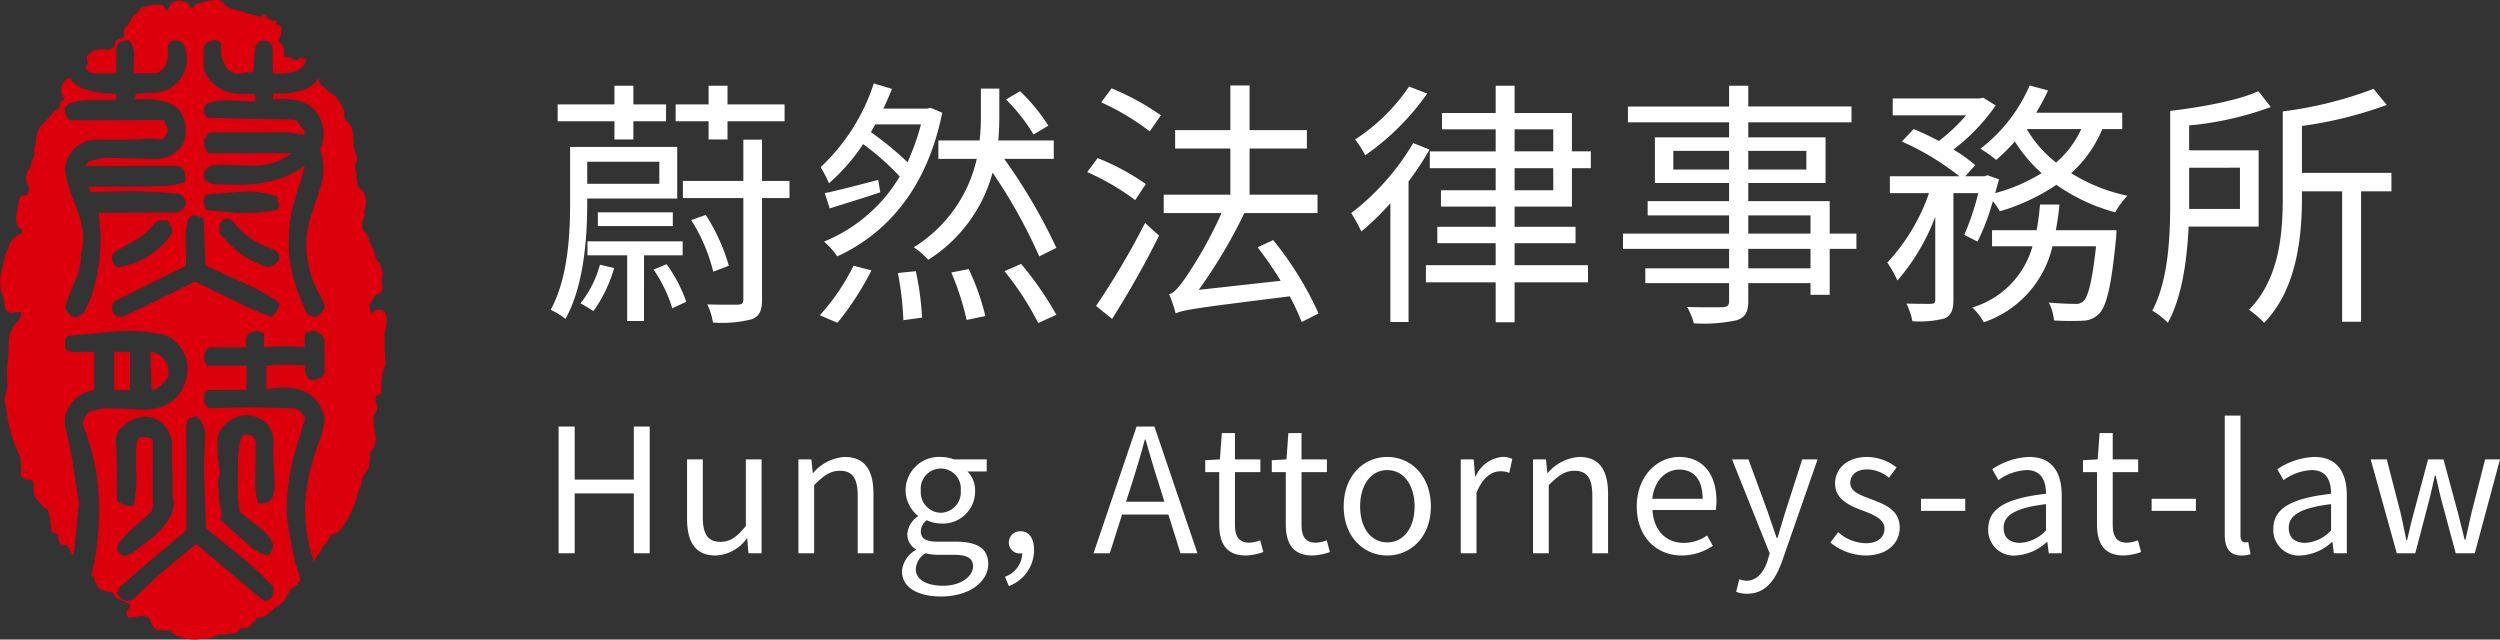 <svg xmlns="http://www.w3.org/2000/svg" xmlns:xlink="http://www.w3.org/1999/xlink" width="289.2" height="73.978" viewBox="0 0 289.2 73.978">
  <rect x="0" y="0" width="289.2" height="73.978" fill="#333333" stroke="none"/>
  <defs>
    <clipPath id="clip-path">
      <rect id="Rectangle_3" data-name="Rectangle 3" width="44.727" height="73.978" fill="none"/>
    </clipPath>
  </defs>
  <g id="Group_74" data-name="Group 74" transform="translate(-326.38 -394)">
    <g id="Group_5" data-name="Group 5" transform="translate(326.38 394)">
      <g id="Group_1" data-name="Group 1" clip-path="url(#clip-path)">
        <path id="Path_1" data-name="Path 1" d="M10.9,40.7c0,1.485,0,2.951,0,4.418-.284.074-.572.136-.85.226a3.922,3.922,0,0,0-2.124,1.819,2.937,2.937,0,0,0-.341,2.325c.453,1.819.763,3.665,1.044,5.516.154,1.011.321,2.021.466,3.034a2.845,2.845,0,0,1-.016.672q-.243,2.479-.5,4.957c-.021.208-.063.414-.1.621l-.05.011c-.124-.242-.24-.489-.375-.725a1.586,1.586,0,0,0-.313-.439A.682.682,0,0,0,7.331,63c-.318,0-.361.01-.471-.273a1.682,1.682,0,0,1-.108-.544c-.01-.319-.052-.427-.358-.5-.413-.1-.48-.3-.5-.692A7.693,7.693,0,0,0,5.682,59.5c-.011-.043-.012-.089-.023-.132-.057-.228-.088-.441-.375-.553-.2-.08-.355-.305-.516-.478a6.842,6.842,0,0,1-.577-.671,1.644,1.644,0,0,1-.307-1.122,1.491,1.491,0,0,0-.072-.835.377.377,0,0,0-.378-.238c-.11,0-.219.005-.329,0s-.212.026-.259-.107c0-.014-.029-.023-.046-.031-.1-.042-.25-.06-.276-.128a1.907,1.907,0,0,1-.11-.573c-.012-.24.019-.482.02-.723,0-.18-.04-.362-.023-.539a1.528,1.528,0,0,0-.206-.76c-.144-.342-.277-.688-.417-1.032-.1-.246-.218-.486-.3-.737-.1-.307-.19-.621-.273-.936q-.149-.565-.275-1.136c-.029-.129-.015-.267-.034-.4C.888,48.285.84,48.2.829,48.106c-.02-.171-.01-.345-.038-.514C.75,47.344.69,47.1.63,46.854a2.652,2.652,0,0,1,.116-1.57,3.364,3.364,0,0,0,.072-1.266A17.055,17.055,0,0,1,.913,41.6c.09-.7.067-1.395.112-2.091a3.67,3.67,0,0,1,.585-1.869,3.206,3.206,0,0,1,.374-.4,1.63,1.63,0,0,0,.471-.985c.02-.182-.028-.223-.2-.192-.27.048-.54.1-.812.13a.822.822,0,0,1-.882-.7,1.324,1.324,0,0,1-.046-.539c.019-.121-.072-.259-.112-.39a5.726,5.726,0,0,1-.2-.692,4.812,4.812,0,0,1-.175-1.5c.045-.322.075-.648.138-.967.083-.42.192-.835.293-1.25.059-.242.11-.488.192-.722s.2-.465.305-.7a.91.91,0,0,0,.072-.217,1.412,1.412,0,0,1,.435-.791c.161-.16.327-.318.5-.464a.98.98,0,0,1,.245-.107,1.053,1.053,0,0,0,.225-.1.341.341,0,0,0-.049-.591.72.72,0,0,1-.445-.582,3.052,3.052,0,0,1-.113-.6,6.623,6.623,0,0,1,.143-.82c.077-.44.153-.88.222-1.322s.227-.567.679-.539c.229.014.3-.035.364-.255a2.031,2.031,0,0,0,.1-.309.847.847,0,0,0-.087-.611,1.582,1.582,0,0,1,0-1.7,1.876,1.876,0,0,0,.389-.951.848.848,0,0,1,.207-.449,1.028,1.028,0,0,0,.131-.716,1.213,1.213,0,0,1,.109-.766.3.3,0,0,0,.026-.132c.029-.292.047-.585.09-.875.023-.155.112-.3.128-.457A1.845,1.845,0,0,1,5,14.306c.431-.445.826-.923,1.251-1.374A1.839,1.839,0,0,1,6.7,12.6a.3.3,0,0,0,.2-.332.587.587,0,0,1,.31-.63.263.263,0,0,0,.109-.423,1.373,1.373,0,0,1-.192-1.1,1.628,1.628,0,0,1,.582-.982.343.343,0,0,1,.475.028A3.443,3.443,0,0,0,10.042,10.4a10.21,10.21,0,0,0,2.835.426c.186.005.37.029.569.045v.641c-.164.014-.328.037-.493.039-.979.016-1.959.017-2.937.043a5.707,5.707,0,0,0-2,.4,1.96,1.96,0,0,0-.466.357.183.183,0,0,0-.046.123,1.56,1.56,0,0,0,.533,1.383.431.431,0,0,0,.253.055q5.18-.007,10.36-.026a.376.376,0,0,1,.426.278c.075.211.2.406.282.614a.5.5,0,0,1,.04.277,1.737,1.737,0,0,1-.576,1.022.22.22,0,0,1-.15.06,10.764,10.764,0,0,0-2.562-.031c-.875.042-1.751.045-2.627.052-.766.005-1.534.01-2.3-.018a3.731,3.731,0,0,0-3.642,3.088,4.11,4.11,0,0,0,.134,1.316,20.125,20.125,0,0,0,1.067,3.24A11.6,11.6,0,0,1,9.557,26.7,6.614,6.614,0,0,1,9.4,29.247a.7.7,0,0,0-.044.226,6.594,6.594,0,0,1-.634,2.917c-.33.8-.651,1.61-.957,2.422a4.6,4.6,0,0,0-.2.823.377.377,0,0,0,.083.271c.183.216.384.416.58.622a.8.8,0,0,0,.818.1c.236-.156.466-.322.693-.491A.317.317,0,0,0,9.826,36a2.746,2.746,0,0,1,.256-.658,4.106,4.106,0,0,0,.536-1.228,20.451,20.451,0,0,0,1-6.672c-.013-.931-.128-1.861-.2-2.817.044,0,.123-.013.2-.013q4.291-.009,8.582-.018a1.257,1.257,0,0,0,1.14-.636,1.34,1.34,0,0,0,.1-.845c-.005-.079-.117-.146-.167-.226a1.257,1.257,0,0,0-1.056-.51,54.079,54.079,0,0,0-7.7-.2c-.612.011-1.224.018-1.836.033a.241.241,0,0,1-.247-.139c-.082-.15-.178-.292-.293-.478h.869c1.83,0,3.66.008,5.49-.013,1.119-.013,2.241-.042,3.356-.13a7.773,7.773,0,0,0,1.428-.377.22.22,0,0,0,.17-.264c-.037-.331-.057-.665-.114-.993a.594.594,0,0,0-.4-.453,2.412,2.412,0,0,0-.918-.188q-4.939.013-9.877.018H9.887a.579.579,0,0,1,.336-.459,6.759,6.759,0,0,1,2.759-.471c.837.014,1.675.078,2.511.065.779-.013,1.551.085,2.326.092a3.847,3.847,0,0,0,3.108-1.409,2.488,2.488,0,0,0,.522-1.432,4.415,4.415,0,0,0-.325-2.193,2.721,2.721,0,0,0-1.675-1.474,6.977,6.977,0,0,0-2.708-.438c-.391.019-.783,0-1.206,0a5.677,5.677,0,0,1,.178-.546c.022-.05.124-.086.192-.092.41-.034.821-.057,1.232-.085a7.918,7.918,0,0,0,1.383-.105,3.879,3.879,0,0,0,2.942-2.7,3.931,3.931,0,0,0-.247-2.89.345.345,0,0,0-.018-.034,1.328,1.328,0,0,0-1.347-.272.893.893,0,0,0-.446.937,5.664,5.664,0,0,1-.043,1.27A2.13,2.13,0,0,1,18.5,8.311a.81.81,0,0,1-.519.168c-.754-.009-1.508,0-2.261,0h-.269c0-.244-.006-.472,0-.7.016-.515.057-1.03.052-1.544a2.48,2.48,0,0,0-.452-1.414.313.313,0,0,0-.388-.161c-.287.091-.577.176-.864.266a.129.129,0,0,0-.074.057,1.819,1.819,0,0,0-.276.77c.009.831,0,1.662,0,2.493,0,.07,0,.141,0,.231-.081,0-.149.009-.218.01-.786,0-1.574.035-2.357-.007a1.413,1.413,0,0,1-1.052-.7.528.528,0,0,0,.288-.653,2.57,2.57,0,0,1-.057-.322.507.507,0,0,1,.291-.567,3.358,3.358,0,0,0,.472-.384c.029-.024.067-.058.1-.055.457.039.894-.2,1.366-.061a.911.911,0,0,0,1.034-.7.606.606,0,0,1,.516-.549c.1-.023.2-.046.3-.066.195-.039.274-.149.223-.341a.929.929,0,0,1,.094-.8c.08-.118.19-.216.276-.331a1.913,1.913,0,0,0,.317-.472,1.668,1.668,0,0,1,.727-.885A.484.484,0,0,0,16,1.338c.063-.333.32-.411.58-.492.214-.067.44-.1.645-.187a3.616,3.616,0,0,1,1.363-.1.454.454,0,0,1,.448.328c.041.119.1.3.255.271.089-.014.168-.156.23-.253.1-.151.173-.315.264-.469a.305.305,0,0,1,.115-.125A1.386,1.386,0,0,1,21.021.137a2.986,2.986,0,0,0,.356.075.812.812,0,0,1,.589.467c.11.25.255.33.415.2a.291.291,0,0,0,.1-.175c.017-.187.151-.249.293-.282.632-.144,1.262-.3,1.9-.4a1.706,1.706,0,0,1,.843.089c.2.078.348.311.522.472a1.588,1.588,0,0,0,.879.46,5.224,5.224,0,0,1,.83.21c.3.092.589.219.89.306.346.1.7.174,1.049.255.173.04.348.074.524.1a.162.162,0,0,0,.133-.056c.056-.091.11-.19.231-.137a.65.65,0,0,1,.269.193.9.9,0,0,0,.587.461,2.252,2.252,0,0,0,.366.008c.044,0,.089-.026.13-.019s.127.028.144.064-.019.112-.055.144a.215.215,0,0,0-.051.317.462.462,0,0,1,.6.452,2.133,2.133,0,0,1-.271,1.18c-.123.223-.077.248.1.436a1.174,1.174,0,0,1,.452.913c-.014.147,0,.3-.007.444a.218.218,0,0,0,.2.253c.2.035.394.061.589.1a.41.41,0,0,1,.192.106.553.553,0,0,0,.805.012.332.332,0,0,1,.285-.07.479.479,0,0,0,.391.052c.036-.013.086.013.148.024A1.93,1.93,0,0,1,34.25,8.2a5.047,5.047,0,0,1-1.569.292c-.366.013-.732,0-1.132,0V8.229c0-.844,0-1.688-.007-2.532a.948.948,0,0,0-.945-.979,1.056,1.056,0,0,0-1.092.937c-.07.828-.136,1.656-.2,2.484a.289.289,0,0,1-.059.188c-.4.048-.81.083-1.212.145a1.777,1.777,0,0,1-2.042-1.018,3.645,3.645,0,0,1-.429-2.181.425.425,0,0,0-.265-.5.848.848,0,0,0-.752-.057c-.192.073-.393.121-.589.184-.041.013-.1.029-.113.061a2.255,2.255,0,0,0-.271.708c-.035.739-.014,1.481-.006,2.222a.775.775,0,0,0,.077.313,4.336,4.336,0,0,0,3.373,2.587,9,9,0,0,0,1.982.078c.167-.01.334,0,.519,0v.859c-.17,0-.347.006-.523,0-1.055-.043-2.109-.114-3.164-.126a4.635,4.635,0,0,0-1.855.411.625.625,0,0,0-.4.614c.036.169.042.346.088.512a.573.573,0,0,0,.6.476c1.4.045,2.807.094,4.21.123,1.591.033,3.182.046,4.773.07a3.276,3.276,0,0,0,.462.024.83.83,0,0,1,.877.471,4.4,4.4,0,0,0,.5.661.7.7,0,0,1,.135.621c-.266-.034-.528-.049-.782-.1a9.233,9.233,0,0,0-1.956-.179c-2.7.016-5.4.017-8.1.018a.365.365,0,0,0-.371.211,3.409,3.409,0,0,1-.288.457.676.676,0,0,0-.134.526A1.848,1.848,0,0,0,24,17.573a.46.46,0,0,0,.37.161q2.445-.012,4.89-.016,2.185,0,4.368-.006c.023,0,.046,0,.069,0l.021.048c-.3.186-.6.382-.913.555a7.119,7.119,0,0,1-3.646.838c-1.153-.018-2.305-.064-3.458-.082a9.093,9.093,0,0,0-1.079.064,1.222,1.222,0,0,0-1.051,1.193.678.678,0,0,0,.3.585,1.83,1.83,0,0,0,1.261.4c.837-.01,1.674.073,2.511.056a15.227,15.227,0,0,0,4.7-.685,12.041,12.041,0,0,0,2.7-1.363l.208-.136c-.065.267-.108.485-.171.7-.357,1.2-.731,2.386-1.078,3.585a14.115,14.115,0,0,0-.571,3.457,16.859,16.859,0,0,0,.06,2.913,18.85,18.85,0,0,0,1.275,4.718c.231.552.475,1.1.722,1.643a.529.529,0,0,0,.188.2,1.2,1.2,0,0,0,.889.235.5.5,0,0,0,.249-.117c.182-.173.348-.362.52-.545a.887.887,0,0,0,.1-1.023c-.39-.731-.8-1.455-1.129-2.215a12.485,12.485,0,0,1-.867-4.211,10.834,10.834,0,0,1,.691-4c.31-.968.662-1.923.956-2.9a6.737,6.737,0,0,0,.3-2.823,7.884,7.884,0,0,0-.289-1.255A.6.6,0,0,1,37.1,17.1a4.146,4.146,0,0,0-.064-3.376,3.484,3.484,0,0,0-2.623-2.089,8.1,8.1,0,0,0-2.3-.173c-.178.012-.358,0-.55,0v-.621c.286-.015.573-.046.86-.043a9.629,9.629,0,0,0,2.257-.27,3.418,3.418,0,0,0,2.074-1.345c.023-.031.045-.062.071-.091.007-.008.023-.008.056-.018.031.157.072.311.089.467a.493.493,0,0,0,.363.428.63.63,0,0,1,.188.14,2.8,2.8,0,0,0,.809.7,1.877,1.877,0,0,1,.711.659,4.39,4.39,0,0,1,.6.908,1.951,1.951,0,0,1,.18,1.053.621.621,0,0,0,.27.581,1.894,1.894,0,0,1,.732,1.4c.031.449.052.9.087,1.347.017.215.057.429.09.643a.227.227,0,0,0,.041.107,1.375,1.375,0,0,1,.19,1.25c-.015.072-.118.127-.127.2a1.932,1.932,0,0,0-.007.511c.032.217.116.427.147.644.021.146-.03.3-.017.448.019.213.082.422.1.635a.777.777,0,0,0,.369.624,1.836,1.836,0,0,1,.6,1.16,2.17,2.17,0,0,1-.043,1.009.884.884,0,0,1-.057.159.657.657,0,0,0-.066.5.752.752,0,0,1-.057.557,1.858,1.858,0,0,0-.047,1.446.563.563,0,0,0,.193.255,1.194,1.194,0,0,1,.436.746A3.841,3.841,0,0,0,43.1,28.67a1.763,1.763,0,0,1,.288.868.827.827,0,0,0,.206.54A2.277,2.277,0,0,1,44.15,31.2c.023.11.078.213.1.323a1.031,1.031,0,0,1-.045.546,1.748,1.748,0,0,0,.006.836,1.146,1.146,0,0,1-.138.919c-.035.054-.1.125-.151.128-.465.032-.623.41-.833.725-.117.175-.214.364-.318.548a.313.313,0,0,0-.059.138,1.419,1.419,0,0,0,.361.827.2.2,0,0,0,.153-.052.537.537,0,0,1,.612-.311c.142.014.319-.027.42.043a1.063,1.063,0,0,1,.455.826,5.7,5.7,0,0,1-.027,1.021c-.035.288-.148.565-.2.851a2.41,2.41,0,0,0,0,.454c0,.1,0,.2,0,.3,0,.163,0,.327,0,.49,0,.049.046.107.03.144a1.724,1.724,0,0,0,.02.833c.034.467.032.936.065,1.4.015.216-.17.317-.225.488a1.779,1.779,0,0,0-.081.252c-.075.481-.148.962-.212,1.445a2.144,2.144,0,0,0,.007.383c.01.179.038.358.032.536-.009.268-.048.294-.311.364a.439.439,0,0,0-.357.362,1.2,1.2,0,0,0,.1.714.885.885,0,0,1-.046.9c-.03.046-.105.067-.125.114a1.651,1.651,0,0,0-.165.477,7.643,7.643,0,0,0,.222,2.118,3.475,3.475,0,0,1-.036.9,1.438,1.438,0,0,1-.395.791,1.384,1.384,0,0,0-.2.8,7.641,7.641,0,0,1-.2,1.3,3.483,3.483,0,0,1-.447.763,1.64,1.64,0,0,0-.348.9,1.444,1.444,0,0,1-.176.639,5.886,5.886,0,0,0-.441,1.43,5.378,5.378,0,0,1-.4.968c-.12.276-.239.552-.371.822-.1.213-.222.42-.343.623a6.155,6.155,0,0,1-.409.633,7.8,7.8,0,0,1-.657.744.53.53,0,0,1-.317.071c-.173.009-.316.024-.411.212a5.087,5.087,0,0,1-.938,1.269.733.733,0,0,0-.117.227,1.478,1.478,0,0,1-.083.214c-.175.267-.364.526-.536.8-.1.16-.181.334-.3.555-.13-.417-.256-.779-.354-1.149a19.538,19.538,0,0,1-.652-5.7,23.887,23.887,0,0,1,.647-4.054,34.674,34.674,0,0,1,1.163-3.554,13.2,13.2,0,0,0,.4-1.685,2.692,2.692,0,0,0-.31-1.53,3.945,3.945,0,0,0-2.935-2.351,6.92,6.92,0,0,0-3.155.026c-.088.019-.177.034-.265.051a.147.147,0,0,1-.034-.006V42.307a25.294,25.294,0,0,1,4.441-.024,2.537,2.537,0,0,0,.223,1.195.686.686,0,0,0,.639.475,1.617,1.617,0,0,0,1.112-.378.575.575,0,0,0,.311-.562c-.017-1.224-.005-2.448-.016-3.672a.626.626,0,0,0-.141-.356,2.219,2.219,0,0,0-.8-.655.571.571,0,0,0-.425-.046c-.264.079-.533.15-.791.246a.26.26,0,0,0-.12.2c-.011.463-.006.926-.006,1.424a27.965,27.965,0,0,0-4.71.019c0-.428,0-.831,0-1.235s0-.4-.377-.53a1.5,1.5,0,0,0-1.287.12.983.983,0,0,0-.421.868c-.009.249.022.5.037.78H28.11c-1.231,0-2.461.009-3.692,0a.5.5,0,0,0-.424.2,1.426,1.426,0,0,0-.384,1.117,2.619,2.619,0,0,0,.265.731c.024.052.156.077.238.077,1.231,0,2.461,0,3.692-.006h.709v2.808h-.2l-3.924.005a.685.685,0,0,0-.778.766,1.071,1.071,0,0,1,0,.154,1.062,1.062,0,0,0,.427,1.06.546.546,0,0,0,.392.145c1.487-.041,2.975-.1,4.462-.1,1.688,0,3.375.062,5.063.1A1.688,1.688,0,0,1,35.239,48.3a.866.866,0,0,1-.039.393c-.406,1.382-.853,2.753-1.22,4.145a22.126,22.126,0,0,0-.747,4.487,15.9,15.9,0,0,0,0,2.721c.171,1.415.447,2.821.74,4.217.175.834.461,1.645.71,2.463a.958.958,0,0,1-.465,1.027,5.736,5.736,0,0,0-.664.479.126.126,0,0,0-.032.048c-.157.32-.308.644-.475.958a1.31,1.31,0,0,1-.239.293q-.3.3-.609.585a.507.507,0,0,1-.2.113c-.3.084-.466.339-.689.527-.4.337-.77.78-1.4.657-.187-.037-.272.046-.31.227s-.055.377-.327.318c-.021,0-.056.027-.076.049a.239.239,0,0,0-.045.085c-.158.5-.553.578-.99.535-.257-.026-.43.054-.495.287-.079.283-.323.3-.52.326a7.672,7.672,0,0,0-.886.144,2.461,2.461,0,0,1-.807.008.651.651,0,0,0-.406.125,3.816,3.816,0,0,1-.516.223c-.139.048-.288.064-.43.1-.11.031-.213.1-.321-.007-.02-.019-.075-.012-.111,0-.136.028-.269.073-.406.088a6.727,6.727,0,0,1-.809.058,5.859,5.859,0,0,1-.718-.08,5.35,5.35,0,0,1-.543-.092,3.492,3.492,0,0,1-.41-.148,1.5,1.5,0,0,0-.358-.136.6.6,0,0,1-.452-.319.6.6,0,0,0-.581-.3c-.314.017-.629.009-.943.019a.793.793,0,0,1-.459-.159c-.272-.169-.368-.456-.532-.695-.061-.088-.044-.227-.072-.341a.32.32,0,0,0-.08-.175,1.076,1.076,0,0,0-.669-.263.664.664,0,0,1-.177-.051.307.307,0,0,0-.127-.027c-.174.034-.344.085-.518.114a6.992,6.992,0,0,1-.78.1c-.211.01-.307-.1-.359-.3a.606.606,0,0,1,.2-.689c.246-.2.216-.456-.07-.624s-.564-.293-.851-.429a1.388,1.388,0,0,0-.438-.178c-.1-.013-.188-.19-.268-.3a2.6,2.6,0,0,0-.185-.313.4.4,0,0,0-.265-.121,1.469,1.469,0,0,1-.779-.148.143.143,0,0,0-.053-.023c-.5-.044-.68-.435-.857-.814a2.958,2.958,0,0,1-.186-.6c-.024-.105-.047-.167-.164-.2-.144-.04-.222-.119-.169-.312a24.258,24.258,0,0,0,.718-4.121,31.726,31.726,0,0,0,.14-4.168,25.827,25.827,0,0,0-1.211-7.133c-.188-.575-.393-1.144-.6-1.711a.8.8,0,0,1,.027-.618,8.074,8.074,0,0,1,.378-.76.417.417,0,0,1,.2-.141,5.612,5.612,0,0,1,2.325-.5c.984.008,1.969.075,2.952.129a8.538,8.538,0,0,0,2.708-.163,4.288,4.288,0,0,0,3.323-3.5,4.164,4.164,0,0,0-.16-2.615,4.442,4.442,0,0,0-1.949-2.175,3.641,3.641,0,0,0-.981-.269,17.85,17.85,0,0,0-5.133-.283c-1.5.129-3,.281-4.5.423-.282.027-.565.045-.847.076a.55.55,0,0,0-.436.488c0,.3-.011.593.006.889a.362.362,0,0,0,.14.239,1.5,1.5,0,0,0,.966.25c.689-.024,1.379-.011,2.068-.012.051,0,.1.006.178.011M22.705,62.929l.8.671,3.348,2.83c1.121.947,2.255,1.88,3.359,2.846a.808.808,0,0,0,1.289-.324,4.51,4.51,0,0,0,.125-.8c.025-.245-.02-.465-.3-.555-.043-.014-.075-.069-.109-.107a28.61,28.61,0,0,0-3.361-3.1c-1.271-1.029-2.53-2.071-3.8-3.1a.574.574,0,0,1-.224-.475c-.065-1.893-.158-3.784-.214-5.677-.025-.861,0-1.724.028-2.586.02-.726.1-1.452.1-2.177a3.065,3.065,0,0,0-.881-2.107.272.272,0,0,0-.342-.075c-.185.075-.376.134-.563.2-.047.017-.112.038-.129.075a1.93,1.93,0,0,0-.287.786q.02,5.954.029,11.907a.351.351,0,0,1-.143.308c-1.529,1.271-3.059,2.542-4.575,3.828-.913.774-1.8,1.579-2.707,2.362a1.741,1.741,0,0,0-.506.664c-.111.271-.11.371.086.587.052.057.12.1.172.155A1.19,1.19,0,0,0,15,69.492a.648.648,0,0,0,.406-.17c.873-.839,1.735-1.691,2.639-2.495.986-.876,2.012-1.707,3.024-2.554.537-.449,1.082-.89,1.635-1.345m-6.969-8.8c0-.528-.01-1.057,0-1.585.011-.463.029-.928.08-1.387a.692.692,0,0,1,.7-.6,2.3,2.3,0,0,1,.941.163.255.255,0,0,1,.208.283c0,2.5-.006,5,.013,7.5a1.083,1.083,0,0,1-.33.841c-.032.032-.06.068-.094.1-.621.551-1.237,1.106-1.865,1.649a7.961,7.961,0,0,0-1.613,1.757.793.793,0,0,0,.126,1.206.206.206,0,0,1,.027.028.493.493,0,0,0,.526.193,2.4,2.4,0,0,0,1.211-.56c.439-.336.85-.709,1.3-1.027a9.324,9.324,0,0,0,2.518-2.555,3.408,3.408,0,0,0,.492-2.767.876.876,0,0,1-.012-.21c0-.779.029-1.558.005-2.336a31.522,31.522,0,0,1-.058-3.3,2.1,2.1,0,0,0-.073-.7,3.737,3.737,0,0,0-1.089-1.9,3.114,3.114,0,0,0-2.782-.609,4.051,4.051,0,0,0-1.761,1.033,2.023,2.023,0,0,0-.8,1.766c.043.745.074,1.492.085,2.239.021,1.456.026,2.912.033,4.367a.341.341,0,0,0,.147.332,2.439,2.439,0,0,0,1.707.462.247.247,0,0,0,.164-.161c.053-.387.078-.779.127-1.167a16.166,16.166,0,0,0,.069-3.048m13.838-.258h-.038c0,.888-.031,1.778.012,2.665a11.244,11.244,0,0,0,.263,1.5.216.216,0,0,0,.246.189,2.358,2.358,0,0,0,1.156-.257.407.407,0,0,0,.166-.173,3.788,3.788,0,0,0,.4-1.639c-.006-.848-.085-1.7-.124-2.543-.027-.6-.071-1.209-.045-1.811a4.778,4.778,0,0,0-.017-1.171,2.921,2.921,0,0,0-.856-1.756,3.3,3.3,0,0,0-3.361-.648,3.847,3.847,0,0,0-1.908,1.625,1.37,1.37,0,0,0-.285.641,17.909,17.909,0,0,0,.162,3.583,2.215,2.215,0,0,1-.078,1.3,1.318,1.318,0,0,0-.046.542c.009.257.048.513.066.769a10.443,10.443,0,0,0,.281,2.353.947.947,0,0,1-.076.871c-.068.1-.038.182.058.265.428.371.848.752,1.27,1.129.715.638,1.418,1.293,2.151,1.911a4.468,4.468,0,0,0,1.9,1,.389.389,0,0,0,.267-.077c.279-.195.283-.532.4-.812a.693.693,0,0,0-.048-.625A4.771,4.771,0,0,0,30.2,61.175c-.735-.6-1.484-1.173-2.225-1.762a.657.657,0,0,1-.318-.461c-.042-.69-.162-1.375-.16-2.067,0-1.05.022-2.1.026-3.15a11.632,11.632,0,0,1,.361-3.04.552.552,0,0,1,.437-.405.982.982,0,0,1,1.057.411.765.765,0,0,1,.2.562c-.013.87-.005,1.74-.005,2.61m-16.6-18.343a2.787,2.787,0,0,0,.03.4.986.986,0,0,0,1.288.674c1.2-.556,2.4-1.132,3.586-1.715q2.123-1.042,4.231-2.113a.745.745,0,0,1,.972.052.178.178,0,0,0,.05.029q1.337.649,2.674,1.3c1.1.532,2.193,1.084,3.307,1.586.726.327,1.484.581,2.227.869a.2.2,0,0,0,.281-.108c.071-.135.183-.248.264-.379.151-.244.306-.487.434-.744.068-.136.086-.3-.137-.341a.1.1,0,0,1-.063-.066c-.032-.186-.191-.248-.323-.333A34.788,34.788,0,0,0,27.029,32.2c-1.031-.452-2.05-.931-3.076-1.393a.262.262,0,0,1-.175-.261c-.03-.733-.072-1.466-.1-2.2q-.064-1.466-.119-2.933a.229.229,0,0,0-.177-.241c-.2-.064-.4-.142-.6-.208a.807.807,0,0,0-1.068.585,8.232,8.232,0,0,0-.245,2.027c.008.96.032,1.919.063,2.879a.358.358,0,0,1-.231.4q-3.918,1.939-7.828,3.894c-.319.159-.561.374-.487.783M28.017,24.672c0-.017,0-.033,0-.05a19.491,19.491,0,0,0,3.861-.3.936.936,0,0,0,.439-.719.192.192,0,0,0-.039-.065.822.822,0,0,1-.195-.609.212.212,0,0,0-.173-.24c-.233-.07-.462-.157-.7-.224a11.652,11.652,0,0,0-4.178-.219c-.936.076-1.873.145-2.809.213a.634.634,0,0,0-.611.5,1.421,1.421,0,0,0-.026.572,4.084,4.084,0,0,0,.275.729c.016.037.1.06.15.064q2,.18,4,.353m-9.1.822a1.213,1.213,0,0,0-1.213.565,7.409,7.409,0,0,1-1,1.01,11.169,11.169,0,0,1-1.932,1.192c-.563.321-1.108.673-1.655,1.02a.342.342,0,0,0-.129.218,1.386,1.386,0,0,0,.445,1.291.312.312,0,0,0,.308.1,15.726,15.726,0,0,0,1.772-.448,9.583,9.583,0,0,0,4.324-3.337.382.382,0,0,0,.082-.19,1.046,1.046,0,0,0-.185-.838.841.841,0,0,1-.146-.226.513.513,0,0,0-.667-.361m6.488.966c0,.517-.007.523.137.682.315.349.627.7.958,1.034a10.234,10.234,0,0,0,4.321,2.672.4.4,0,0,0,.2.018,1.95,1.95,0,0,0,1.23-.761.4.4,0,0,0,.061-.275,3.439,3.439,0,0,0-.191-.606.459.459,0,0,0-.2-.227c-.379-.175-.769-.328-1.153-.493a8.825,8.825,0,0,1-3.833-2.925.862.862,0,0,0-1.17-.084,1.1,1.1,0,0,0-.36.965" transform="translate(0 0)" fill="#dc000c" fill-rule="evenodd"/>
        <rect id="Rectangle_2" data-name="Rectangle 2" width="1.838" height="4.433" transform="translate(13.202 40.696)" fill="#dc000c"/>
        <path id="Path_2" data-name="Path 2" d="M108.138,257.086l-.15-4.411a1.82,1.82,0,0,1,.92.286,2.534,2.534,0,0,1,.995,1.1,2.591,2.591,0,0,1,.153.881,1.418,1.418,0,0,1-.4,1.156,3.008,3.008,0,0,1-1.182.934,1.839,1.839,0,0,1-.2.054.93.93,0,0,1-.134,0" transform="translate(-90.593 -211.973)" fill="#dc000c" fill-rule="evenodd"/>
      </g>
    </g>
    <path id="Path_337" data-name="Path 337" d="M19.35-18.87h2.19v-2.1h6.6v-1.95h-6.6v-2.16H19.35v2.16H15.54v1.95h3.81Zm-10.89,0h2.19v-2.1h3.78v-1.95H10.65v-2.16H8.46v2.16H1.89v1.95H8.46Zm5.19,2.58v2.55H5.31v-2.55ZM5.31-12.03H15.72V-18H3.33v6.48c0,3.63-.24,8.7-2.25,12.36A8.161,8.161,0,0,1,2.79,1.89C4.95-1.95,5.31-7.59,5.31-11.49Zm9.9,3.18v-1.59H6.54v1.59ZM6.78-4.38A12.314,12.314,0,0,1,4.53.09c.42.21,1.14.66,1.5.9a16.711,16.711,0,0,0,2.4-4.98Zm9.57-1.08V-7.08H5.34v1.62H9.93V2.13h1.95V-5.46ZM12.99-3.81A16.4,16.4,0,0,1,15.15.66l1.62-.75a16.933,16.933,0,0,0-2.28-4.35ZM28.71-14.07H25.53v-4.77H23.37v4.77H16.38v1.98h6.99V-.36c0,.45-.15.57-.6.6-.42,0-1.92.03-3.57-.03a7.681,7.681,0,0,1,.66,2.1,13.834,13.834,0,0,0,4.53-.39c.84-.36,1.14-.96,1.14-2.28V-12.09h3.18ZM21.69-4.26a21.915,21.915,0,0,0-2.67-5.88l-1.68.6a20.084,20.084,0,0,1,2.55,5.97Zm36.96-16.2a20.823,20.823,0,0,0-3.27-3.99l-1.62.96a20.95,20.95,0,0,1,3.18,4.05ZM34.26,2.34a33.981,33.981,0,0,0,3.93-6.06l-2.07-.54a25.305,25.305,0,0,1-3.9,5.73Zm9.66-22.95a27.721,27.721,0,0,1-1.56,4.38,35.852,35.852,0,0,0-4.23-3.48c.15-.3.33-.6.51-.9Zm1.11-1.92-.39.09H39.57c.36-.75.69-1.53.99-2.28l-2.1-.63a22.97,22.97,0,0,1-6.15,9.69,13.606,13.606,0,0,1,.96,1.86,22.255,22.255,0,0,0,3.96-4.53,29.525,29.525,0,0,1,4.23,3.75A18.2,18.2,0,0,1,32.7-7.05a8.234,8.234,0,0,1,1.53,1.71c5.73-2.64,10.38-7.83,12.15-16.62Zm-6.06,8.34c-2.31.6-4.56,1.2-6.18,1.53l.57,1.77c1.8-.57,3.78-1.17,5.85-1.86ZM41.25-3.42a35.5,35.5,0,0,1,.63,5.46l2.16-.3a32.026,32.026,0,0,0-.72-5.37ZM59.58-6.33a63.982,63.982,0,0,0-6.03-10.29h5.73v-2.13H52.86c.09-.93.12-1.86.12-2.73v-3.27H50.85v3.27a22,22,0,0,1-.15,2.73H45.93v2.13h4.44A16.231,16.231,0,0,1,43.08-6.39a8.975,8.975,0,0,1,1.68,1.44A17.162,17.162,0,0,0,52.2-15.03a59.969,59.969,0,0,1,5.4,9.69ZM47.43-3.48A31.956,31.956,0,0,1,49.2,2.01l2.16-.45a27.007,27.007,0,0,0-1.92-5.43Zm6.15-.15a33.618,33.618,0,0,1,3.9,6l2.1-.96A38.131,38.131,0,0,0,55.5-4.47ZM69.93-13.71a26.9,26.9,0,0,0-5.58-3l-1.2,1.62a27.93,27.93,0,0,1,5.55,3.24Zm-3.9,15.6a108.834,108.834,0,0,0,5.43-9.63L69.84-9.21A89.518,89.518,0,0,1,64.17.39ZM64.77-23.16a28.255,28.255,0,0,1,5.61,3.36l1.29-1.86a29.457,29.457,0,0,0-5.7-3.12ZM89.91,1.26a38.486,38.486,0,0,0-5.25-8.49l-1.8.84a41.818,41.818,0,0,1,2.67,3.87L76.05-1.47a59.835,59.835,0,0,0,5.28-8.88h8.46v-2.13H81.93v-5.34h6.63v-2.13H81.93v-5.16H79.71v5.16H73.32v2.13h6.39v5.34H72v2.13h6.69a49.729,49.729,0,0,1-4.14,7.44c-.75,1.08-1.35,1.8-1.92,1.95a16.145,16.145,0,0,1,.75,2.22c.81-.39,2.07-.6,13.2-1.98a27.113,27.113,0,0,1,1.38,2.97Zm10.47-26.25a21.7,21.7,0,0,1-6.24,6.12,11.811,11.811,0,0,1,1.17,1.83,28.956,28.956,0,0,0,7.17-7.14Zm.48,6.54a28.322,28.322,0,0,1-7.17,8.1,19.182,19.182,0,0,1,1.17,2.13,31.076,31.076,0,0,0,3.36-3.27V2.25h2.1V-14.01a33.939,33.939,0,0,0,2.43-3.69Zm11.73,2.91h4.47v2.55h-4.47Zm0-4.5h4.47v2.55h-4.47Zm6.63,8.94v-4.44h2.19v-1.95h-2.19v-4.44h-6.63v-3.15H110.4v3.15h-6.21v1.89h6.21v2.55h-7.62v1.95h7.62v2.55h-6.33v1.89h6.33v2.34h-6.75v1.89h6.75v2.55h-8.07v1.98h8.07V2.28h2.19V-2.34h8.49V-4.32h-8.49V-6.87h7.05V-8.76h-7.05V-11.1Zm27.6,7.14h-7.2V-6.21h7.2Zm-7.2-6.12h7.2v2.1h-7.2Zm-8.67-5.31v-2.16h6.45v2.16Zm15.39-2.16v2.16h-6.72v-2.16Zm5.79,9.57h-3.09v-3.75h-9.42v-2.1h8.94v-5.28h-8.94v-1.74h11.94v-1.83H139.62v-2.4H137.4v2.4H125.7v1.83h11.7v1.74h-8.58v5.28h8.58v2.1h-9.42v1.65h9.42v2.1H125.13v1.77H137.4v2.25h-9.69v1.71h9.69V-.18c0,.51-.18.69-.75.72-.51,0-2.31.03-4.11-.03a7.4,7.4,0,0,1,.78,1.89,17.913,17.913,0,0,0,4.98-.36c.9-.33,1.32-.84,1.32-2.22V-2.25h7.2V-.9h2.22V-6.21h3.09Zm26.01-12.09a11.263,11.263,0,0,1-2.91,3.87,13.312,13.312,0,0,1-3.39-3.87Zm-12,13.02a25.976,25.976,0,0,0,1.77-4.68,8.39,8.39,0,0,1,.81,1.17,23.447,23.447,0,0,0,6.54-3.06,21.535,21.535,0,0,0,6.81,3.18,9.891,9.891,0,0,1,1.41-1.92,19.9,19.9,0,0,1-6.51-2.61,13.929,13.929,0,0,0,3.6-5.1h2.31v-1.89h-9.96a23.809,23.809,0,0,0,1.38-2.58l-2.13-.57a18.435,18.435,0,0,1-5.7,7.32,14.156,14.156,0,0,1,1.83,1.29,23.935,23.935,0,0,0,2.16-2.13,17.108,17.108,0,0,0,3.09,3.66,19.877,19.877,0,0,1-5.37,2.31c.15-.54.3-1.08.45-1.59l-1.35-.48-.33.12h-2.22l1.14-1.29a17.232,17.232,0,0,0-2.52-1.8,22.46,22.46,0,0,0,4.89-5.1l-1.44-.9-.39.09H156.33v1.95h8.49a21.1,21.1,0,0,1-3.15,2.97c-.96-.51-1.98-.99-2.91-1.38l-1.38,1.44a30.617,30.617,0,0,1,6.66,4.02H156v1.95h4.53a22.6,22.6,0,0,1-4.83,8.04,11.8,11.8,0,0,1,1.17,2.07,24.026,24.026,0,0,0,4.38-7.38V-.3c0,.33-.12.42-.48.45-.39,0-1.56,0-2.85-.03a8.192,8.192,0,0,1,.69,2.04,11.772,11.772,0,0,0,3.75-.33c.75-.39.99-.99.99-2.13V-12.66h2.88a31.268,31.268,0,0,1-1.62,4.83Zm9.06-1.32c.18-.96.33-1.95.42-2.97h-2.25c-.09,1.02-.21,2.01-.39,2.97h-5.16v1.86h4.68A10.284,10.284,0,0,1,165.54.57a7.248,7.248,0,0,1,1.32,1.71,12.171,12.171,0,0,0,7.95-8.79h5.04c-.45,4.11-.9,5.79-1.47,6.36a1.269,1.269,0,0,1-1.02.3c-.48,0-1.68-.03-2.97-.15a5.833,5.833,0,0,1,.6,2.07,31.7,31.7,0,0,0,3.33.03,2.706,2.706,0,0,0,1.86-.78c.87-.87,1.44-3.15,1.98-8.73.03-.36.06-.96.06-.96Zm21.3-7.23v4.77h-5.88V-15.6Zm2.16,6.81v-8.82h-8.04v-2.88a37.2,37.2,0,0,0,9.45-2.13l-1.44-1.83c-2.34,1.08-6.66,1.86-10.2,2.28v10.44c0,3.87-.15,9.03-2.07,12.66a9.109,9.109,0,0,1,1.8,1.41c1.68-3.06,2.22-7.41,2.4-11.13ZM214.02-15H203.67v-5.43a46.9,46.9,0,0,0,9.81-2.43l-1.53-1.86a45.828,45.828,0,0,1-10.5,2.61v9.96c0,4.11-.36,9.36-3.9,12.99a10.426,10.426,0,0,1,1.74,1.5c3.81-3.87,4.38-10.02,4.38-14.49v-.72h4.65V2.22h2.19V-12.87h3.51Z" transform="translate(389 429)" fill="#fff"/>
    <path id="Path_336" data-name="Path 336" d="M2,0H3.86V-6.92H10.7V0h1.84V-14.66H10.7v6.14H3.86v-6.14H2ZM20.16.26a4.659,4.659,0,0,0,3.6-1.96h.06L23.96,0h1.52V-10.86H23.66v7.7c-1.04,1.3-1.82,1.84-2.94,1.84-1.44,0-2.04-.86-2.04-2.88v-6.66H16.86v6.88C16.86-1.22,17.88.26,20.16.26ZM29.74,0h1.82V-7.88c1.1-1.1,1.86-1.66,2.98-1.66,1.44,0,2.06.86,2.06,2.9V0h1.82V-6.88c0-2.78-1.04-4.26-3.32-4.26A5.208,5.208,0,0,0,31.46-9.3H31.4l-.16-1.56h-1.5ZM46.22,5c3.36,0,5.48-1.74,5.48-3.76,0-1.78-1.26-2.58-3.78-2.58H45.8c-1.46,0-1.9-.48-1.9-1.18a1.617,1.617,0,0,1,.7-1.3,3.777,3.777,0,0,0,1.62.38,3.724,3.724,0,0,0,3.96-3.78,3.1,3.1,0,0,0-.88-2.24h2.22v-1.4H47.74a4.48,4.48,0,0,0-1.52-.28,3.868,3.868,0,0,0-4.08,3.88,3.813,3.813,0,0,0,1.42,2.92v.08a2.65,2.65,0,0,0-1.22,2.02,1.964,1.964,0,0,0,1,1.78v.08a3.074,3.074,0,0,0-1.62,2.46C41.72,3.96,43.56,5,46.22,5Zm0-9.68A2.38,2.38,0,0,1,43.9-7.26,2.322,2.322,0,0,1,46.22-9.8a2.318,2.318,0,0,1,2.3,2.54A2.377,2.377,0,0,1,46.22-4.68Zm.26,8.44c-1.98,0-3.16-.76-3.16-1.92A2.291,2.291,0,0,1,44.44,0a6.108,6.108,0,0,0,1.4.18h1.88c1.44,0,2.22.34,2.22,1.34C49.94,2.66,48.56,3.76,46.48,3.76Zm7.6.04A4.451,4.451,0,0,0,57-.38c0-1.34-.58-2.16-1.54-2.16a1.3,1.3,0,0,0-1.38,1.28A1.253,1.253,0,0,0,55.42.02.82.82,0,0,0,55.64,0a3,3,0,0,1-2,2.72ZM67.64-5.96l.72-2.24c.52-1.66,1-3.24,1.46-4.96h.08c.48,1.7.94,3.3,1.48,4.96l.7,2.24ZM73.94,0H75.9L70.92-14.66H68.86L63.88,0h1.88l1.42-4.48h5.36Zm7.58.26a6.837,6.837,0,0,0,2-.4L83.16-1.5a3.847,3.847,0,0,1-1.24.28c-1.26,0-1.68-.76-1.68-2.1V-9.38h2.94v-1.48H80.24V-13.9H78.72l-.22,3.04-1.7.1v1.38h1.62v6.02C78.42-1.18,79.2.26,81.52.26Zm7.7,0a6.837,6.837,0,0,0,2-.4L90.86-1.5a3.847,3.847,0,0,1-1.24.28c-1.26,0-1.68-.76-1.68-2.1V-9.38h2.94v-1.48H87.94V-13.9H86.42l-.22,3.04-1.7.1v1.38h1.62v6.02C86.12-1.18,86.9.26,89.22.26Zm8.64,0c2.66,0,5.04-2.08,5.04-5.68,0-3.62-2.38-5.72-5.04-5.72s-5.04,2.1-5.04,5.72C92.82-1.82,95.2.26,97.86.26Zm0-1.52c-1.88,0-3.14-1.66-3.14-4.16s1.26-4.2,3.14-4.2,3.16,1.7,3.16,4.2S99.74-1.26,97.86-1.26ZM106.36,0h1.82V-6.98c.72-1.86,1.84-2.5,2.74-2.5a2.569,2.569,0,0,1,1.06.18l.34-1.6a2.315,2.315,0,0,0-1.16-.24,3.75,3.75,0,0,0-3.08,2.26h-.06l-.16-1.98h-1.5Zm8.36,0h1.82V-7.88c1.1-1.1,1.86-1.66,2.98-1.66,1.44,0,2.06.86,2.06,2.9V0h1.82V-6.88c0-2.78-1.04-4.26-3.32-4.26a5.208,5.208,0,0,0-3.64,1.84h-.06l-.16-1.56h-1.5Zm17.2.26a6.464,6.464,0,0,0,3.6-1.12l-.66-1.2a4.682,4.682,0,0,1-2.72.86c-2.06,0-3.48-1.48-3.6-3.8h7.32a7.106,7.106,0,0,0,.08-1.04c0-3.1-1.56-5.1-4.32-5.1-2.52,0-4.9,2.2-4.9,5.72C126.72-1.84,129.04.26,131.92.26Zm-3.4-6.56c.22-2.14,1.58-3.38,3.12-3.38,1.7,0,2.7,1.18,2.7,3.38ZM139.5,4.68c2.16,0,3.28-1.64,4.04-3.78l4.1-11.76h-1.78l-1.94,6.04c-.3.96-.62,2.06-.92,3.04h-.1c-.34-.98-.72-2.1-1.04-3.04l-2.22-6.04h-1.9L142.1.02l-.24.82c-.44,1.34-1.22,2.34-2.46,2.34a2.6,2.6,0,0,1-.82-.18l-.36,1.46A3.343,3.343,0,0,0,139.5,4.68ZM153.18.26c2.56,0,3.96-1.46,3.96-3.22,0-2.06-1.74-2.7-3.32-3.3-1.22-.46-2.4-.84-2.4-1.88,0-.84.62-1.56,1.98-1.56a4.086,4.086,0,0,1,2.5.96l.88-1.18a5.627,5.627,0,0,0-3.38-1.22c-2.36,0-3.74,1.36-3.74,3.08,0,1.84,1.72,2.58,3.24,3.14,1.2.46,2.48.96,2.48,2.06,0,.94-.7,1.7-2.14,1.7a4.926,4.926,0,0,1-3.22-1.28l-.9,1.2A6.551,6.551,0,0,0,153.18.26ZM159.6-4.9h5.12V-6.3H159.6ZM170.56.26a5.818,5.818,0,0,0,3.6-1.56h.06l.16,1.3h1.5V-6.68c0-2.68-1.12-4.46-3.76-4.46a8.169,8.169,0,0,0-4.28,1.42l.72,1.26a5.983,5.983,0,0,1,3.26-1.16c1.78,0,2.24,1.34,2.24,2.74-4.62.52-6.68,1.7-6.68,4.06A2.944,2.944,0,0,0,170.56.26Zm.52-1.46c-1.08,0-1.92-.5-1.92-1.74,0-1.4,1.24-2.3,4.9-2.74v3.04A4.438,4.438,0,0,1,171.08-1.2ZM183.06.26a6.837,6.837,0,0,0,2-.4L184.7-1.5a3.848,3.848,0,0,1-1.24.28c-1.26,0-1.68-.76-1.68-2.1V-9.38h2.94v-1.48h-2.94V-13.9h-1.52l-.22,3.04-1.7.1v1.38h1.62v6.02C179.96-1.18,180.74.26,183.06.26Zm3.22-5.16h5.12V-6.3h-5.12ZM196.66.26A2.876,2.876,0,0,0,197.72.1l-.26-1.4a1.6,1.6,0,0,1-.38.04c-.28,0-.52-.22-.52-.78V-15.92h-1.82V-2.16C194.74-.62,195.3.26,196.66.26Zm6.88,0a5.818,5.818,0,0,0,3.6-1.56h.06l.16,1.3h1.5V-6.68c0-2.68-1.12-4.46-3.76-4.46a8.169,8.169,0,0,0-4.28,1.42l.72,1.26a5.983,5.983,0,0,1,3.26-1.16c1.78,0,2.24,1.34,2.24,2.74-4.62.52-6.68,1.7-6.68,4.06A2.944,2.944,0,0,0,203.54.26Zm.52-1.46c-1.08,0-1.92-.5-1.92-1.74,0-1.4,1.24-2.3,4.9-2.74v3.04A4.438,4.438,0,0,1,204.06-1.2ZM214.64,0h2.14l1.52-5.82c.28-1.04.5-2.06.74-3.16h.1c.26,1.1.46,2.1.74,3.12L221.46,0h2.2l2.92-10.86h-1.72l-1.6,6.28c-.24,1.04-.44,2.02-.68,3.04h-.08c-.26-1.02-.5-2-.76-3.04l-1.7-6.28h-1.78l-1.68,6.28c-.28,1.02-.5,2.02-.74,3.04h-.1c-.2-1.02-.42-2-.64-3.04l-1.62-6.28h-1.86Z" transform="translate(389 458)" fill="#fff"/>
  </g>
</svg>
